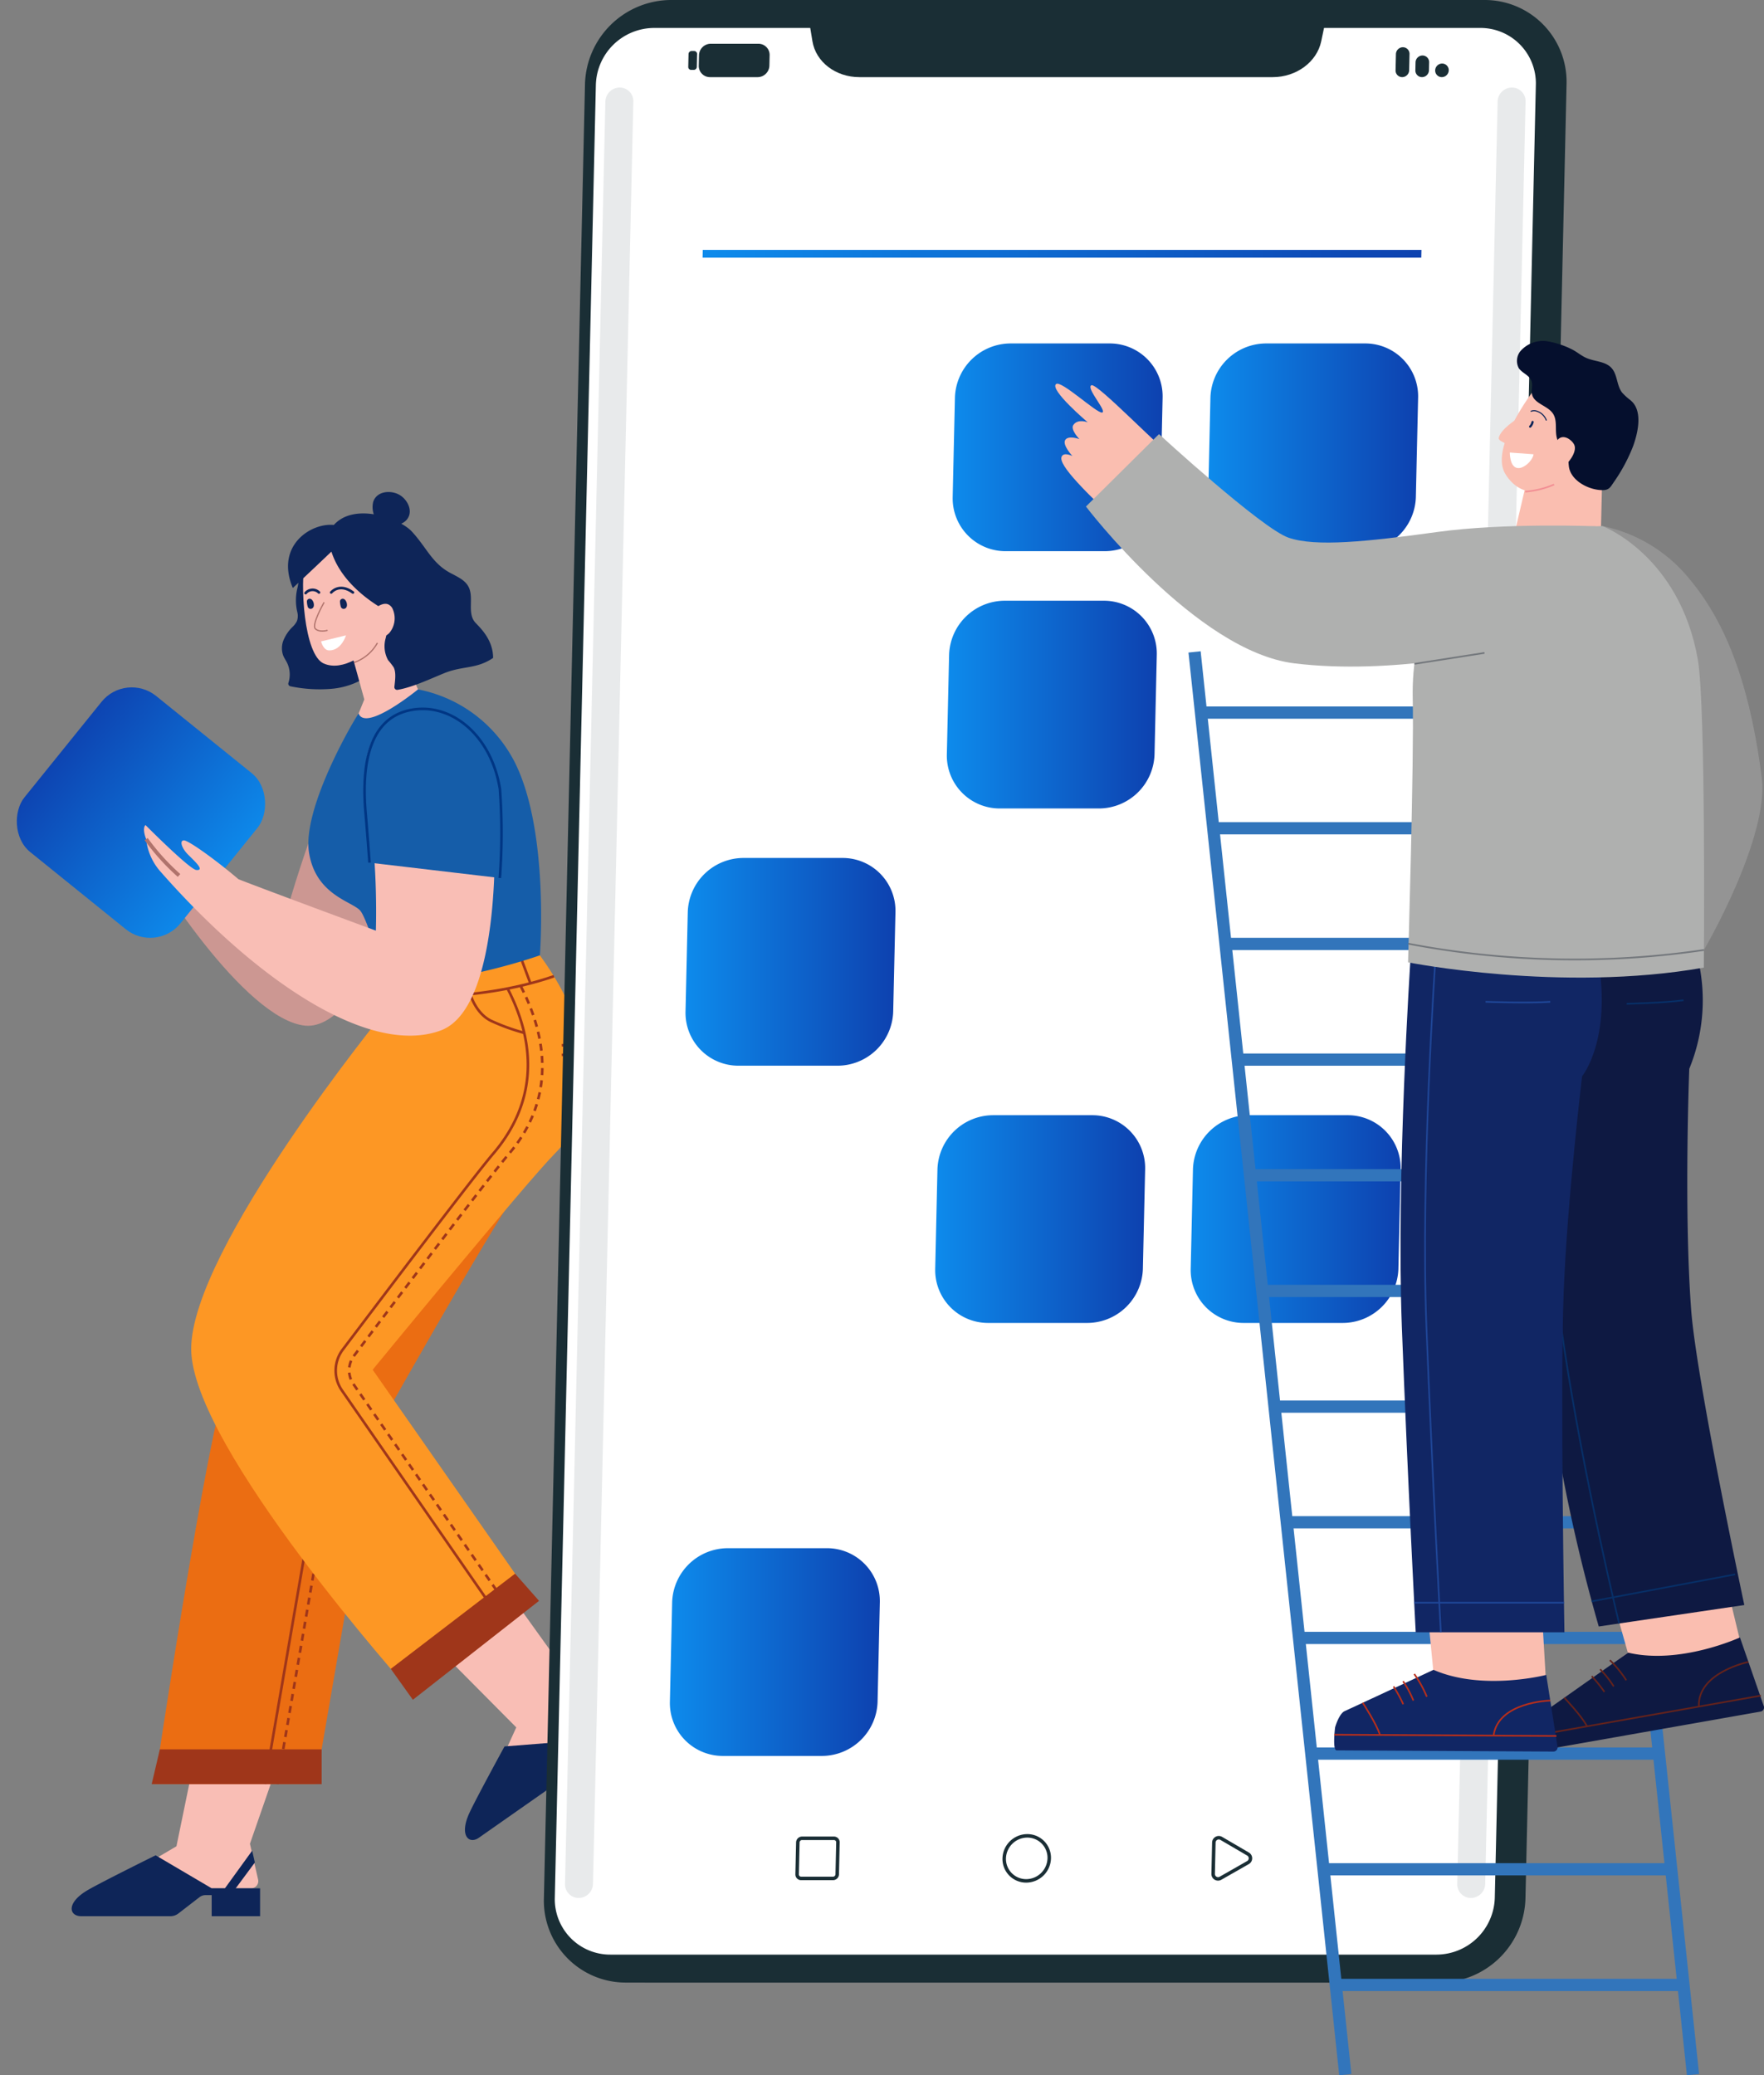 <svg xmlns="http://www.w3.org/2000/svg" xmlns:xlink="http://www.w3.org/1999/xlink" width="351.877" height="413.863" viewBox="0 0 351.877 413.863">
  <rect x="0" y="0" width="351.877" height="413.863" fill="#808080" stroke="none"/>
  <defs>
    <linearGradient id="linear-gradient" x1="-0.05" y1="0.5" x2="1.05" y2="0.5" gradientUnits="objectBoundingBox">
      <stop offset="0" stop-color="#0d8bec"/>
      <stop offset="1" stop-color="#0d41af"/>
    </linearGradient>
    <linearGradient id="linear-gradient-2" x1="0" y1="0.5" x2="1" y2="0.5" xlink:href="#linear-gradient"/>
  </defs>
  <g id="Group_2235" data-name="Group 2235" transform="translate(-851.5 -1452)">
    <g id="Group_1569" data-name="Group 1569" transform="translate(271.308 1308.833)">
      <g id="Group_1561" data-name="Group 1561" transform="translate(636.43 241.285)">
        <path id="Path_2195" data-name="Path 2195" d="M637.48,253.461a6.08,6.08,0,0,0-3.05-2.685,4.6,4.6,0,0,0-1.169-.144,8.953,8.953,0,0,0-4.529,1.153,4.424,4.424,0,0,0-1.069.8,1.426,1.426,0,0,0-.47,1.223,8.029,8.029,0,0,1,.014,1.143,10.81,10.81,0,0,1-.3,1.745,10.229,10.229,0,0,0,.043,4.574,3.016,3.016,0,0,1-.084,1.767,4.176,4.176,0,0,1-.939,1.226,7.913,7.913,0,0,0-1.723,2.548,4.285,4.285,0,0,0-.083,3.07c.2.508.521.953.765,1.44a5.409,5.409,0,0,1,.281,4.049.531.531,0,0,0,.42.672,28.447,28.447,0,0,0,8.259.492,15.215,15.215,0,0,0,8.241-3.337" transform="translate(-623.877 -237.293)" fill="#0e2558"/>
        <path id="Path_2196" data-name="Path 2196" d="M627.3,251.716c-1.153,5.215-.273,19.3,3.632,21.052s8.833-2.166,10.3-3.928c2.145-2.577,6.2-13.467,2.562-16.938S628.914,244.4,627.3,251.716Z" transform="translate(-622.616 -238.579)" fill="#f9beb5"/>
        <path id="Path_2197" data-name="Path 2197" d="M633.389,264.859l2.856,10.353-1.136,2.8s-.756,5.583.166,5.867c3.7,1.135,11.868-10.26,11.868-10.26l-6.531-14.907" transform="translate(-619.813 -233.841)" fill="#f9beb5"/>
        <path id="Path_2198" data-name="Path 2198" d="M647.417,253.326c-1.132-4.937-7.327-8.071-12.666-7.252-4.371-1.257-12.867,3.347-9.068,12.4,0,0,3.377-3.123,7.7-7.259,2.732,8.569,13.11,12.895,13.11,12.895A17.976,17.976,0,0,0,647.417,253.326Z" transform="translate(-623.513 -239.327)" fill="#0e2558"/>
        <path id="Path_2199" data-name="Path 2199" d="M630.878,247.021c3.928-5.241,13.4-1.823,15.87.815,2.8,2.986,3.916,6,7.155,7.982,1.5.915,3.36,1.509,4.187,3.057,1.14,2.132-.257,5.122,1.244,7.019.632.8,3.678,3.247,3.678,7.2-3.321,2.268-6.014,1.537-9.7,3.024-2.676,1.079-6.36,2.843-9.364,3.344a.553.553,0,0,1-.629-.614c.147-1.286.384-2.907-.167-3.918a16.974,16.974,0,0,0-1.1-1.407,5.789,5.789,0,0,1-.507-4.236,9.487,9.487,0,0,0,.131-4.333,6.786,6.786,0,0,0-2.486-3.116" transform="translate(-620.886 -240.006)" fill="#0e2558"/>
        <path id="Path_2200" data-name="Path 2200" d="M638.536,247.593c-.758.081-1.294-.714-1.57-1.424a4.412,4.412,0,0,1-.28-2.944c.744-2.232,3.715-2.373,5.419-1.253,1.473.969,2.546,3.137,1.354,4.727-.832,1.11-2.556,1.359-3.822,1.6" transform="translate(-618.469 -241.285)" fill="#0e2558"/>
        <path id="Path_2201" data-name="Path 2201" d="M637,258.17c.017-.2.2-.34.364-.452.758-.517,1.693-1.053,2.533-.692a1.838,1.838,0,0,1,.926,1.032,4.562,4.562,0,0,1-.7,4.645c-1,1.082-3.639,1.818-4.08-.177" transform="translate(-618.681 -234.612)" fill="#f9beb5"/>
        <path id="Path_2202" data-name="Path 2202" d="M630.346,256.7s-2.559,4.463-1.754,5.268,2.445.313,2.445.313" transform="translate(-621.93 -234.699)" fill="none" stroke="#b0736c" stroke-miterlimit="10" stroke-width="0.25"/>
        <g id="Group_1559" data-name="Group 1559" transform="translate(11.579 21.29)">
          <path id="Path_2203" data-name="Path 2203" d="M631.993,256.761a4.224,4.224,0,0,0,.156,1,.6.6,0,0,0,.955.327c.656-.447.071-2.2-.789-1.84A.542.542,0,0,0,631.993,256.761Z" transform="translate(-631.99 -256.203)" fill="#0e2558"/>
        </g>
        <g id="Group_1560" data-name="Group 1560" transform="translate(4.981 21.29)">
          <path id="Path_2204" data-name="Path 2204" d="M627.37,256.761a4.154,4.154,0,0,0,.156,1,.6.6,0,0,0,.955.327c.655-.447.07-2.2-.789-1.84A.539.539,0,0,0,627.37,256.761Z" transform="translate(-627.367 -256.203)" fill="#0e2558"/>
        </g>
        <path id="Path_2205" data-name="Path 2205" d="M630.761,255.589s1.6-2,4.334,0" transform="translate(-620.936 -235.554)" fill="none" stroke="#0e2558" stroke-linecap="round" stroke-miterlimit="10" stroke-width="0.522"/>
        <path id="Path_2206" data-name="Path 2206" d="M627.186,255.61a1.813,1.813,0,0,1,2.667-.128" transform="translate(-622.463 -235.447)" fill="none" stroke="#0e2558" stroke-linecap="round" stroke-miterlimit="10" stroke-width="0.522"/>
        <path id="Path_2207" data-name="Path 2207" d="M629.346,262.519l4.972-1.2s-.879,3-3.341,3C629.776,264.322,629.346,262.519,629.346,262.519Z" transform="translate(-621.541 -232.727)" fill="#fff"/>
        <path id="Path_2208" data-name="Path 2208" d="M633.966,266.28a8.554,8.554,0,0,0,4.646-3.909" transform="translate(-619.567 -232.278)" fill="none" stroke="#b0736c" stroke-miterlimit="10" stroke-width="0.25"/>
      </g>
      <path id="Path_2209" data-name="Path 2209" d="M603.914,291.5s-.792,2.169.57,5.88c1.757,4.785,20.678,34.377,32.688,35.476s24.1-34.91,24.1-45.993-9.773-14.392-16.042-6.4-13.491,35.78-13.491,35.78Z" transform="translate(3.928 14.853)" fill="#cc9792"/>
      <path id="Path_2210" data-name="Path 2210" d="M614.645,296.273a24.032,24.032,0,0,0-3.271-5.736c-.545-.748-2.433-3.378-3.511-2.87-.741.35.04,2.321.334,2.874a11.447,11.447,0,0,0,1.6,2.144" transform="translate(5.58 19.786)" fill="#f9beb5"/>
      <g id="Group_1566" data-name="Group 1566" transform="translate(594.49 333.684)">
        <g id="Group_1563" data-name="Group 1563" transform="translate(0 152.822)">
          <path id="Path_2211" data-name="Path 2211" d="M619.574,414.824l-4.758,23.138s-18.98,11.161-18.98,11.4,18.067.888,18.067.888l8-3.909h7.81a1.427,1.427,0,0,0,1.39-1.743l-1.627-7.133,8.465-24.358" transform="translate(-593.916 -413.106)" fill="#f9beb5"/>
          <path id="Path_2212" data-name="Path 2212" d="M597.712,438.711c2.845-1.653,13.524-6.93,13.524-6.93l11.179,6.581h9.656v5.567h-9.656v-4.206h-1.229a1.957,1.957,0,0,0-1.193.407l-4.217,3.255a2.618,2.618,0,0,1-1.6.544H596.411C593.922,443.929,593.365,441.238,597.712,438.711Z" transform="translate(-594.49 -405.128)" fill="#0e2558"/>
          <g id="Group_1562" data-name="Group 1562" transform="translate(30.559 25.735)">
            <path id="Path_2213" data-name="Path 2213" d="M617.292,439.684l4.591-6.189-.538-2.358-5.442,7.515Z" transform="translate(-615.902 -431.138)" fill="#0e2558"/>
          </g>
        </g>
        <path id="Path_2214" data-name="Path 2214" d="M680.591,306.027s14.57,23.013-1.647,46.255c-6.554,9.394-28.587,48.6-28.587,48.6L638.2,471.312h-32.12s10.3-69.764,14.941-82.347,33.6-71.649,33.6-71.649v-9.137" transform="translate(-589.538 -306.027)" fill="#eb6d12"/>
        <path id="Path_2215" data-name="Path 2215" d="M659.666,337.458c-6.554,9.392-26.02,50-26.02,50l-12.154,70.426" transform="translate(-582.956 -292.6)" fill="none" stroke="#9f361a" stroke-miterlimit="10" stroke-width="0.522"/>
        <path id="Path_2216" data-name="Path 2216" d="M661.391,337.458c-6.554,9.392-26.021,50-26.021,50l-12.154,70.426" transform="translate(-582.219 -292.6)" fill="none" stroke="#9f361a" stroke-miterlimit="10" stroke-width="0.522" stroke-dasharray="1.392 1.044"/>
        <g id="Group_1565" data-name="Group 1565" transform="translate(72.369 125.759)">
          <path id="Path_2217" data-name="Path 2217" d="M645.2,405.92l16.316,16.433s-9.018,19.754-8.884,19.945,15.1-9.5,15.1-9.5l4.249-7.683,6.308-4.419a1.405,1.405,0,0,0,.137-2.194l-5.349-4.841-14.011-19.514" transform="translate(-645.198 -394.144)" fill="#f9beb5"/>
          <path id="Path_2218" data-name="Path 2218" d="M650.349,431.759c1.363-2.946,7-13.25,7-13.25l12.753-1.009,7.8-5.462,3.15,4.5-7.8,5.462-2.381-3.4-.993.7a1.926,1.926,0,0,0-.733,1l-1.566,5.015a2.577,2.577,0,0,1-.982,1.343s-12.344,8.645-14.353,10.053S648.266,436.259,650.349,431.759Z" transform="translate(-643.377 -386.5)" fill="#0e2558"/>
          <g id="Group_1564" data-name="Group 1564" transform="translate(28.867 20.375)">
            <path id="Path_2219" data-name="Path 2219" d="M667.13,417.617l.207-7.6-1.768-1.6-.145,9.15Z" transform="translate(-665.424 -408.42)" fill="#0e2558"/>
          </g>
        </g>
        <path id="Path_2220" data-name="Path 2220" d="M650.922,307.974l-1.175,9.342s-38.553,47.263-38.553,67.2c0,19.464,43.506,68.038,43.506,68.038l24.368-18.545L647.394,388.67S678.36,350.943,683.7,345.6c8.941-8.941,8.332-24.174-2.953-39.572" transform="translate(-587.354 -306.027)" fill="#fd9724"/>
        <path id="Path_2221" data-name="Path 2221" d="M638.5,312.773s17.13,1.763,33.392-3.823" transform="translate(-575.691 -304.778)" fill="none" stroke="#9f361a" stroke-miterlimit="10" stroke-width="0.522"/>
        <line id="Line_347" data-name="Line 347" y1="5.509" transform="translate(70.061 2.747)" fill="none" stroke="#9f361a" stroke-linecap="round" stroke-miterlimit="10" stroke-width="0.522"/>
        <line id="Line_348" data-name="Line 348" x1="1.891" y1="5.095" transform="translate(89.611 0.491)" fill="none" stroke="#9f361a" stroke-miterlimit="10" stroke-width="0.522"/>
        <path id="Path_2222" data-name="Path 2222" d="M664.379,436.644l-31.748-45.83a6.936,6.936,0,0,1,.164-8.135c7.394-9.795,26.078-34.481,30-39.064,8.222-9.615,9.083-20.925,2.886-32.948" transform="translate(-578.726 -304.044)" fill="none" stroke="#9f361a" stroke-miterlimit="10" stroke-width="0.522"/>
        <path id="Path_2223" data-name="Path 2223" d="M664.069,432.83l-29.931-43.14a4.842,4.842,0,0,1,.111-5.677c6.624-8.777,26.82-35.488,30.911-40.275,8.224-9.615,8.57-21.335,2.373-33.356" transform="translate(-577.923 -304.167)" fill="none" stroke="#9f361a" stroke-miterlimit="10" stroke-width="0.522" stroke-dasharray="1.392 1.044"/>
        <path id="Path_2224" data-name="Path 2224" d="M650.2,311.446s1.068,3.846,4.172,5.338a41.49,41.49,0,0,0,6.591,2.389" transform="translate(-570.694 -303.712)" fill="none" stroke="#9f361a" stroke-miterlimit="10" stroke-width="0.522"/>
        <path id="Path_2225" data-name="Path 2225" d="M662.987,318.871a20.758,20.758,0,0,0,3.931-.859" transform="translate(-565.229 -300.907)" fill="none" stroke="#9f361a" stroke-miterlimit="10" stroke-width="0.522"/>
        <path id="Path_2226" data-name="Path 2226" d="M662.987,320.189a18.456,18.456,0,0,0,4.324-.8" transform="translate(-565.229 -300.321)" fill="none" stroke="#9f361a" stroke-miterlimit="10" stroke-width="0.522"/>
        <path id="Path_2227" data-name="Path 2227" d="M639.09,411.411l4.407,6.169,25.167-19.729-4.779-5.424Z" transform="translate(-575.438 -269.118)" fill="#9f361a"/>
        <path id="Path_2228" data-name="Path 2228" d="M605.672,423.915l1.632-6.938h32.273v6.938Z" transform="translate(-589.714 -258.63)" fill="#9f361a"/>
      </g>
      <path id="Path_2230" data-name="Path 2230" d="M668.9,283.714a27.524,27.524,0,0,0-19.457-14.846s-10.427,8.552-11.854,4.8c-1.516,2.255-11.219,19.087-9.895,27.7s8.776,9.8,10.266,11.673,5.011,13.824,5.478,14.653c15.023-.293,30.313-5.794,30.313-5.794S675.654,297.607,668.9,283.714Z" transform="translate(14.133 11.783)" fill="#155da9"/>
      <rect id="Rectangle_372" data-name="Rectangle 372" width="40.003" height="40.003" rx="7.75" transform="matrix(-0.778, -0.628, 0.628, -0.778, 611.312, 333.344)" fill="url(#linear-gradient)"/>
      <g id="Group_1568" data-name="Group 1568" transform="translate(608.914 284.536)">
        <path id="Path_2231" data-name="Path 2231" d="M673.783,285.651c-2.64-10.059-11.055-15.405-18.466-12.733-6.39,2.3-7.684,9.753-5.847,19.562s1.381,23.06,1.381,23.06-23.072-8.532-27.412-10.26c-4.448-3.786-9.939-7.74-10.869-7.74s-.472,1.544.8,2.816c1.32,1.32,3.454,3.244,1.667,3.088-1.349-.118-10.14-8.963-10.14-8.963-.739.741.134,2.8.134,2.8a11.522,11.522,0,0,0,2.887,6.516c19.11,21.722,41.614,36.85,55.832,31.665C677.135,330.577,674.723,289.233,673.783,285.651Z" transform="translate(-604.597 -271.315)" fill="#f9beb5"/>
        <path id="Path_2232" data-name="Path 2232" d="M611.457,297.036a44.443,44.443,0,0,1-6.558-7.254" transform="translate(-604.468 -263.819)" fill="none" stroke="#b0736c" stroke-miterlimit="10" stroke-width="0.75"/>
        <path id="Path_2233" data-name="Path 2233" d="M662.427,287.582c-1.764-11.065-10.221-17.69-18.452-15.612-7.1,1.791-9.274,9.644-8.345,20.359.273,3.141.542,6.6.788,9.926l25.992,3.06A122.229,122.229,0,0,0,662.427,287.582Z" transform="translate(-591.427 -271.59)" fill="#155da9"/>
        <path id="Path_2234" data-name="Path 2234" d="M662.409,305.314a122.229,122.229,0,0,0,.017-17.733c-1.764-11.065-10.221-17.69-18.452-15.612-7.1,1.791-9.274,9.644-8.345,20.359.273,3.141.542,6.6.788,9.926" transform="translate(-591.427 -271.59)" fill="none" stroke="#003684" stroke-miterlimit="10" stroke-width="0.522"/>
      </g>
    </g>
    <path id="Path_2045" data-name="Path 2045" d="M408.459,731.262l-10.353,4.408-13.537-22.558,10.353-4.408Z" transform="translate(579.819 1079.003)" fill="#ffaa95"/>
    <path id="Path_2046" data-name="Path 2046" d="M394.981,725.1l10.771-6.619a.888.888,0,0,1,1.166.184l6.466,7.768a1.807,1.807,0,0,1-.49,2.649c-3.794,2.244-5.739,3.135-10.476,6.047-2.914,1.79-6.985,4.71-11.007,7.182-3.937,2.418-6.684-1.374-5.231-2.765,6.52-6.233,6.338-9.19,7.562-12.871A2.938,2.938,0,0,1,394.981,725.1Z" transform="translate(580.959 1088.039)" fill="#1a2e35"/>
    <path id="Path_2060" data-name="Path 2060" d="M405.157,716.584l-17.514,7.458-4.21-4.712,20.207-9.7Z" transform="translate(578.755 1079.869)" fill="#454e84"/>
    <path id="Path_2067" data-name="Path 2067" d="M388.854,725.5c1.4.267,3.395-1.465,4.454-2.523a.267.267,0,0,0,.06-.287.27.27,0,0,0-.24-.168c-.461-.014-4.526-.1-5.332,1.087a.9.9,0,0,0-.06.915,1.561,1.561,0,0,0,.955.936Q388.77,725.485,388.854,725.5Zm.1-.523a1.007,1.007,0,0,1-.729-.665.378.378,0,0,1,.012-.4c.422-.626,2.6-.849,4.228-.86C391,724.408,389.712,725.122,388.955,724.979Z" transform="translate(582.7 1091.953)" fill="#5860aa"/>
    <path id="Path_2068" data-name="Path 2068" d="M392.774,724.529a.266.266,0,0,0,.217-.4c-.072-.118-1.788-2.869-3.391-3.152a1.383,1.383,0,0,0-1.147.287.929.929,0,0,0-.374,1.1c.283.767,1.6,1.451,2.837,1.837A6.233,6.233,0,0,0,392.774,724.529Zm-.523-.56c-1.358-.167-3.4-1.052-3.673-1.792-.043-.12-.06-.287.207-.5a.857.857,0,0,1,.723-.18,1.307,1.307,0,0,1,.167.041A6.713,6.713,0,0,1,392.251,723.969Z" transform="translate(583.056 1090.481)" fill="#5860aa"/>
    <path id="Path_2078" data-name="Path 2078" d="M393.854,593.477l10.726-5.721-10.625-4.249s-5.586,4.584-4.677,9.172Z" transform="translate(584.14 961.627)" fill="#ffaa95"/>
    <path id="Path_2079" data-name="Path 2079" d="M406.74,582.723l-9.088-3.076-6.695,8.744,11.953,2.983Z" transform="translate(585.809 958.009)" fill="#ffaa95"/>
    <g id="Group_1532" data-name="Group 1532" transform="translate(959.994 1452)">
      <g id="Group_1523" data-name="Group 1523">
        <path id="Path_2080" data-name="Path 2080" d="M409.642,535.438h158.4a16.323,16.323,0,0,1,16.345,16.723l-8.2,361.929a17.238,17.238,0,0,1-17.1,16.723h-158.4a16.32,16.32,0,0,1-16.343-16.723l8.2-361.929A17.241,17.241,0,0,1,409.642,535.438Z" transform="translate(-380.389 -535.438)" fill="#1a2e35"/>
        <path id="Path_2081" data-name="Path 2081" d="M407.6,535.438H566a16.321,16.321,0,0,1,16.343,16.723l-8.2,361.929a17.238,17.238,0,0,1-17.1,16.723h-158.4a16.32,16.32,0,0,1-16.343-16.723l8.2-361.929A17.238,17.238,0,0,1,407.6,535.438Z" transform="translate(-382.301 -535.438)" fill="#1a2e35"/>
        <path id="Path_2082" data-name="Path 2082" d="M570.933,911.185l8.188-361.514a11.052,11.052,0,0,0-11.1-11.356H403.227a11.672,11.672,0,0,0-11.613,11.356l-8.188,361.514a11.052,11.052,0,0,0,11.1,11.356H559.319A11.672,11.672,0,0,0,570.933,911.185Z" transform="translate(-381.249 -532.741)" fill="#fff"/>
        <g id="Group_1520" data-name="Group 1520" transform="translate(50.163 365.765)">
          <path id="Path_2083" data-name="Path 2083" d="M451.674,733.133a1.32,1.32,0,0,1-.651-1.174l.141-6.247a1.331,1.331,0,0,1,2-1.118l5.34,3.123a1.33,1.33,0,0,1-.014,2.3h0l-5.479,3.125a1.351,1.351,0,0,1-.661.176A1.326,1.326,0,0,1,451.674,733.133Zm6.475-3.716a.635.635,0,0,0,.006-1.1l-5.34-3.123a.634.634,0,0,0-.953.533l-.141,6.247a.634.634,0,0,0,.948.566l5.481-3.123Z" transform="translate(-368.035 -724.038)" fill="#1a2e35"/>
          <path id="Path_2084" data-name="Path 2084" d="M430.857,732.476a4.711,4.711,0,0,1-1.343-3.427h0a4.972,4.972,0,0,1,4.941-4.83,4.715,4.715,0,0,1,4.735,4.846,4.969,4.969,0,0,1-4.939,4.832A4.711,4.711,0,0,1,430.857,732.476Zm-.647-3.412h0a4.024,4.024,0,0,0,4.042,4.135,4.27,4.27,0,0,0,4.243-4.15,4.021,4.021,0,0,0-4.04-4.133A4.272,4.272,0,0,0,430.21,729.064Z" transform="translate(-388.201 -724.218)" fill="#1a2e35"/>
          <path id="Path_2085" data-name="Path 2085" d="M408.517,732.826a1.142,1.142,0,0,1-.325-.827l.145-6.373a1.187,1.187,0,0,1,1.18-1.155h6.371a1.138,1.138,0,0,1,1.145,1.17l-.143,6.373a1.19,1.19,0,0,1-1.182,1.155h-6.372A1.136,1.136,0,0,1,408.517,732.826Zm1-7.657a.487.487,0,0,0-.484.473l-.143,6.373a.443.443,0,0,0,.446.457h6.372a.487.487,0,0,0,.484-.473l.143-6.373a.444.444,0,0,0-.448-.457Z" transform="translate(-408.191 -723.981)" fill="#1a2e35"/>
        </g>
        <g id="Group_1521" data-name="Group 1521" transform="translate(169.888 9.422)">
          <path id="Path_2086" data-name="Path 2086" d="M475.448,541.979h0a1.321,1.321,0,0,1,1.323,1.354h0a1.4,1.4,0,0,1-1.385,1.356h0a1.323,1.323,0,0,1-1.323-1.356h0A1.4,1.4,0,0,1,475.448,541.979Z" transform="translate(-466.161 -538.728)" fill="#1a2e35"/>
          <path id="Path_2087" data-name="Path 2087" d="M473.445,541.15h0a1.321,1.321,0,0,1,1.323,1.354l-.035,1.606a1.4,1.4,0,0,1-1.385,1.356h0a1.323,1.323,0,0,1-1.325-1.356l.037-1.606A1.4,1.4,0,0,1,473.445,541.15Z" transform="translate(-468.072 -539.505)" fill="#1a2e35"/>
          <path id="Path_2088" data-name="Path 2088" d="M471.443,540.3h0a1.323,1.323,0,0,1,1.325,1.354l-.074,3.251a1.4,1.4,0,0,1-1.385,1.356h0a1.324,1.324,0,0,1-1.325-1.356l.074-3.251A1.4,1.4,0,0,1,471.443,540.3Z" transform="translate(-469.984 -540.301)" fill="#1a2e35"/>
        </g>
        <g id="Group_1522" data-name="Group 1522" transform="translate(28.794 8.725)">
          <path id="Path_2089" data-name="Path 2089" d="M400.626,539.941h9.523a2.23,2.23,0,0,1,2.232,2.284l-.047,2.091A2.356,2.356,0,0,1,410,546.6h-9.521a2.229,2.229,0,0,1-2.232-2.284l.047-2.091A2.355,2.355,0,0,1,400.626,539.941Z" transform="translate(-396.148 -539.941)" fill="#1a2e35"/>
          <path id="Path_2090" data-name="Path 2090" d="M397.831,540.69h.512a.582.582,0,0,1,.583.6l-.058,2.563a.615.615,0,0,1-.61.6h-.512a.582.582,0,0,1-.583-.6l.058-2.563A.614.614,0,0,1,397.831,540.69Z" transform="translate(-397.162 -539.239)" fill="#1a2e35"/>
        </g>
        <path id="Path_2091" data-name="Path 2091" d="M419.685,549.148H502.14c4.72,0,8.816-3.026,9.68-7.151l1-4.772H409.544l.785,4.772C411.007,546.121,414.965,549.148,419.685,549.148Z" transform="translate(-356.76 -533.764)" fill="#1a2e35"/>
        <path id="Path_2092" data-name="Path 2092" d="M479.061,905.493h0a2.871,2.871,0,0,0,2.85-2.788l8.052-355.471a2.72,2.72,0,0,0-2.724-2.786h0a2.873,2.873,0,0,0-2.85,2.786L476.336,902.7A2.722,2.722,0,0,0,479.061,905.493Z" transform="translate(-294.141 -526.992)" fill="#1a2e35" opacity="0.1"/>
        <path id="Path_2093" data-name="Path 2093" d="M387.2,905.493h0a2.874,2.874,0,0,0,2.852-2.788l8.05-355.471a2.72,2.72,0,0,0-2.724-2.786h0a2.873,2.873,0,0,0-2.85,2.786L384.476,902.7A2.719,2.719,0,0,0,387.2,905.493Z" transform="translate(-380.262 -526.992)" fill="#1a2e35" opacity="0.1"/>
      </g>
      <g id="Group_1531" data-name="Group 1531" transform="translate(25.131 32.187)">
        <g id="Group_1529" data-name="Group 1529" transform="translate(0 36.305)">
          <g id="Group_1524" data-name="Group 1524" transform="translate(5.442)">
            <path id="Path_2094" data-name="Path 2094" d="M461.248,612.216h19.829a11.132,11.132,0,0,0,11.044-10.8l.45-19.827a10.542,10.542,0,0,0-10.556-10.8H462.186a11.136,11.136,0,0,0-11.044,10.8l-.448,19.827A10.538,10.538,0,0,0,461.248,612.216Z" transform="translate(-348.757 -570.788)" fill="url(#linear-gradient-2)"/>
            <path id="Path_2095" data-name="Path 2095" d="M408.639,612.216h19.827a11.132,11.132,0,0,0,11.044-10.8l.449-19.827a10.541,10.541,0,0,0-10.556-10.8H409.577a11.133,11.133,0,0,0-11.044,10.8l-.449,19.827A10.539,10.539,0,0,0,408.639,612.216Z" transform="translate(-398.081 -570.788)" fill="url(#linear-gradient-2)"/>
            <path id="Path_2096" data-name="Path 2096" d="M434.944,612.216h19.827a11.135,11.135,0,0,0,11.046-10.8l.448-19.827a10.541,10.541,0,0,0-10.556-10.8H435.882a11.133,11.133,0,0,0-11.044,10.8l-.449,19.827A10.539,10.539,0,0,0,434.944,612.216Z" transform="translate(-373.419 -570.788)" fill="url(#linear-gradient-2)"/>
          </g>
          <g id="Group_1525" data-name="Group 1525" transform="translate(55.246 51.304)">
            <path id="Path_2097" data-name="Path 2097" d="M460.65,638.7h19.827a11.135,11.135,0,0,0,11.046-10.8l.448-19.829a10.539,10.539,0,0,0-10.554-10.8H461.588a11.132,11.132,0,0,0-11.044,10.8l-.45,19.829A10.539,10.539,0,0,0,460.65,638.7Z" transform="translate(-399.123 -597.267)" fill="url(#linear-gradient-2)"/>
            <path id="Path_2098" data-name="Path 2098" d="M434.344,638.7h19.829a11.134,11.134,0,0,0,11.044-10.8l.45-19.829a10.54,10.54,0,0,0-10.556-10.8H435.282a11.132,11.132,0,0,0-11.044,10.8l-.45,19.829A10.541,10.541,0,0,0,434.344,638.7Z" transform="translate(-423.786 -597.267)" fill="url(#linear-gradient-2)"/>
          </g>
          <g id="Group_1526" data-name="Group 1526" transform="translate(3.117 102.607)">
            <path id="Path_2099" data-name="Path 2099" d="M460.05,665.174h19.829a11.136,11.136,0,0,0,11.044-10.8l.45-19.827a10.541,10.541,0,0,0-10.556-10.8H460.988a11.132,11.132,0,0,0-11.044,10.8l-.449,19.827A10.542,10.542,0,0,0,460.05,665.174Z" transform="translate(-347.557 -623.746)" fill="url(#linear-gradient-2)"/>
            <path id="Path_2100" data-name="Path 2100" d="M407.439,665.174h19.829a11.134,11.134,0,0,0,11.044-10.8l.45-19.827a10.541,10.541,0,0,0-10.556-10.8H408.377a11.135,11.135,0,0,0-11.044,10.8l-.45,19.827A10.542,10.542,0,0,0,407.439,665.174Z" transform="translate(-396.881 -623.746)" fill="url(#linear-gradient-2)"/>
            <path id="Path_2101" data-name="Path 2101" d="M433.744,665.174h19.829a11.134,11.134,0,0,0,11.044-10.8l.449-19.827a10.541,10.541,0,0,0-10.556-10.8H434.682a11.135,11.135,0,0,0-11.044,10.8l-.45,19.827A10.542,10.542,0,0,0,433.744,665.174Z" transform="translate(-372.219 -623.746)" fill="url(#linear-gradient-2)"/>
          </g>
          <g id="Group_1527" data-name="Group 1527" transform="translate(1.957 153.909)">
            <path id="Path_2102" data-name="Path 2102" d="M459.45,691.652h19.829a11.132,11.132,0,0,0,11.044-10.8l.45-19.829a10.542,10.542,0,0,0-10.556-10.8H460.39a11.136,11.136,0,0,0-11.046,10.8l-.449,19.829A10.542,10.542,0,0,0,459.45,691.652Z" transform="translate(-346.959 -650.224)" fill="url(#linear-gradient-2)"/>
            <path id="Path_2103" data-name="Path 2103" d="M406.838,691.652h19.829a11.132,11.132,0,0,0,11.044-10.8l.449-19.829a10.54,10.54,0,0,0-10.556-10.8H407.778a11.136,11.136,0,0,0-11.046,10.8l-.448,19.829A10.539,10.539,0,0,0,406.838,691.652Z" transform="translate(-396.282 -650.224)" fill="url(#linear-gradient-2)"/>
            <path id="Path_2104" data-name="Path 2104" d="M433.145,691.652h19.827a11.132,11.132,0,0,0,11.044-10.8l.45-19.829a10.541,10.541,0,0,0-10.556-10.8H434.083a11.136,11.136,0,0,0-11.046,10.8l-.448,19.829A10.539,10.539,0,0,0,433.145,691.652Z" transform="translate(-371.62 -650.224)" fill="url(#linear-gradient-2)"/>
          </g>
          <g id="Group_1528" data-name="Group 1528" transform="translate(0 240.258)">
            <path id="Path_2105" data-name="Path 2105" d="M458.441,736.217H478.27a11.134,11.134,0,0,0,11.044-10.8l.45-19.827a10.54,10.54,0,0,0-10.556-10.8H459.379a11.132,11.132,0,0,0-11.044,10.8l-.449,19.827A10.54,10.54,0,0,0,458.441,736.217Z" transform="translate(-345.948 -694.791)" fill="url(#linear-gradient-2)"/>
            <path id="Path_2106" data-name="Path 2106" d="M405.83,736.217h19.829a11.132,11.132,0,0,0,11.044-10.8l.449-19.827a10.54,10.54,0,0,0-10.556-10.8H406.768a11.134,11.134,0,0,0-11.044,10.8l-.45,19.827A10.54,10.54,0,0,0,405.83,736.217Z" transform="translate(-395.272 -694.791)" fill="url(#linear-gradient-2)"/>
            <path id="Path_2107" data-name="Path 2107" d="M432.135,736.217h19.829a11.132,11.132,0,0,0,11.044-10.8l.45-19.827a10.54,10.54,0,0,0-10.556-10.8H433.073a11.134,11.134,0,0,0-11.044,10.8l-.449,19.827A10.54,10.54,0,0,0,432.135,736.217Z" transform="translate(-370.61 -694.791)" fill="url(#linear-gradient-2)"/>
          </g>
        </g>
        <g id="Group_1530" data-name="Group 1530" transform="translate(6.526)">
          <path id="Path_2108" data-name="Path 2108" d="M398.64,562.707H542l.035-1.548H398.675Z" transform="translate(-398.64 -543.511)" fill="url(#linear-gradient-2)"/>
          <path id="Path_2109" data-name="Path 2109" d="M400.372,561.724a5.6,5.6,0,0,0,6.83.858l2.05,2.1a1.438,1.438,0,0,0,2.056-2.009l-2.05-2.1a5.6,5.6,0,0,0-.694-6.857,5.73,5.73,0,0,0-8.192,8.01Zm.885-.866a4.491,4.491,0,1,1,6.278.01A4.442,4.442,0,0,1,401.257,560.858Z" transform="translate(-398.492 -552.05)" fill="url(#linear-gradient-2)"/>
        </g>
      </g>
    </g>
    <g id="Group_1558" data-name="Group 1558" transform="translate(1062 1520)">
      <g id="Group_1547" data-name="Group 1547" transform="translate(27.788 62.007)">
        <line id="Line_328" data-name="Line 328" x2="30.069" y2="283.728" fill="none" stroke="#3275bb" stroke-linejoin="round" stroke-width="2.44"/>
        <line id="Line_329" data-name="Line 329" x2="30.069" y2="283.728" transform="translate(69.355)" fill="none" stroke="#3275bb" stroke-linejoin="round" stroke-width="2.44"/>
        <line id="Line_330" data-name="Line 330" x2="69.355" transform="translate(1.283 12.105)" fill="none" stroke="#3275bb" stroke-linejoin="round" stroke-width="2.44"/>
        <line id="Line_331" data-name="Line 331" x2="69.355" transform="translate(3.727 35.172)" fill="none" stroke="#3275bb" stroke-linejoin="round" stroke-width="2.44"/>
        <line id="Line_332" data-name="Line 332" x2="69.355" transform="translate(6.172 58.238)" fill="none" stroke="#3275bb" stroke-linejoin="round" stroke-width="2.44"/>
        <line id="Line_333" data-name="Line 333" x2="69.355" transform="translate(8.617 81.305)" fill="none" stroke="#3275bb" stroke-linejoin="round" stroke-width="2.44"/>
        <line id="Line_334" data-name="Line 334" x2="69.355" transform="translate(11.061 104.372)" fill="none" stroke="#3275bb" stroke-linejoin="round" stroke-width="2.44"/>
        <line id="Line_335" data-name="Line 335" x2="69.355" transform="translate(13.505 127.438)" fill="none" stroke="#3275bb" stroke-linejoin="round" stroke-width="2.44"/>
        <line id="Line_336" data-name="Line 336" x2="69.355" transform="translate(15.95 150.505)" fill="none" stroke="#3275bb" stroke-linejoin="round" stroke-width="2.44"/>
        <line id="Line_337" data-name="Line 337" x2="69.355" transform="translate(18.395 173.572)" fill="none" stroke="#3275bb" stroke-linejoin="round" stroke-width="2.44"/>
        <line id="Line_338" data-name="Line 338" x2="69.355" transform="translate(20.839 196.639)" fill="none" stroke="#3275bb" stroke-linejoin="round" stroke-width="2.44"/>
        <line id="Line_339" data-name="Line 339" x2="69.355" transform="translate(23.284 219.705)" fill="none" stroke="#3275bb" stroke-linejoin="round" stroke-width="2.44"/>
        <line id="Line_340" data-name="Line 340" x2="69.355" transform="translate(25.728 242.772)" fill="none" stroke="#3275bb" stroke-linejoin="round" stroke-width="2.44"/>
        <line id="Line_341" data-name="Line 341" x2="69.355" transform="translate(28.173 265.839)" fill="none" stroke="#3275bb" stroke-linejoin="round" stroke-width="2.44"/>
      </g>
      <g id="Group_1548" data-name="Group 1548" transform="translate(88.456)">
        <path id="Path_2161" data-name="Path 2161" d="M641.472,668.421l-.486,20.3s-10.13,6.513-17.039-3.207l2.311-9.867Z" transform="translate(-620.673 -647.649)" fill="#fabeb0"/>
        <path id="Path_2162" data-name="Path 2162" d="M630.588,664.153s-10.207,12.523-6.885,18.163c1.725,2.932,4.841,4.6,8.344,3.008,2.6-1.18,13.378-9.384,12.625-11.562C641.8,665.427,630.588,664.153,630.588,664.153Z" transform="translate(-622.426 -655.881)" fill="#fabeb0"/>
        <path id="Path_2163" data-name="Path 2163" d="M626.4,666.651s-3.181,2.009-3.564,3.725c-.17.759,2.4,1.459,2.4,1.459" transform="translate(-622.829 -651.063)" fill="#fabeb0"/>
        <path id="Path_2164" data-name="Path 2164" d="M623.585,668.924l4.733.351C628.151,671.062,623.77,674.629,623.585,668.924Z" transform="translate(-621.372 -646.679)" fill="#fff"/>
        <path id="Path_2165" data-name="Path 2165" d="M625.455,666.844a1.9,1.9,0,0,1-.483.922" transform="translate(-618.696 -650.691)" fill="none" stroke="#0e2558" stroke-linecap="round" stroke-linejoin="round" stroke-width="0.44"/>
        <path id="Path_2166" data-name="Path 2166" d="M628.057,667.953a3.013,3.013,0,0,0-1.892-1.781,1.53,1.53,0,0,0-1.128.021" transform="translate(-618.571 -652.175)" fill="none" stroke="#0e2558" stroke-linecap="round" stroke-linejoin="round" stroke-width="0.22"/>
        <path id="Path_2167" data-name="Path 2167" d="M646.736,673.138a11.97,11.97,0,0,1-1.669-1.517c-1.142-1.479-.885-3.684-2.214-5.014-1.242-1.239-3.295-1.18-4.923-1.895-.993-.436-1.816-1.16-2.774-1.663a17.073,17.073,0,0,0-5.178-1.687,5.953,5.953,0,0,0-4.826,1.608,3.1,3.1,0,0,0-.691,3.79c.668.961,2.062,1.391,2.5,2.463.369.9-.094,1.924.167,2.858.489,1.754,3.049,2.153,4.109,3.673s.278,3.593.94,5.3c.472,1.221,1.643,2.141,2.024,3.391.243.811.129,1.681.372,2.492.759,2.539,4.077,4.141,6.607,4.135,1.262,0,1.543-.565,2.214-1.564a33.758,33.758,0,0,0,3.848-7.149c.89-2.437,1.954-6.657-.123-8.862C646.994,673.376,646.868,673.255,646.736,673.138Z" transform="translate(-620.452 -661.328)" fill="#050f2d"/>
        <path id="Path_2168" data-name="Path 2168" d="M627.624,669.228c1.046-2.554,3.295-.908,3.8.182.674,1.45-1.4,4.006-2.258,4.378-1.737.747-3.025.474-2.976-.849" transform="translate(-616.352 -648.705)" fill="#fabeb0"/>
        <path id="Path_2169" data-name="Path 2169" d="M624.632,672.52A17.816,17.816,0,0,0,630.4,671.1" transform="translate(-619.352 -642.479)" fill="none" stroke="#f28f94" stroke-linejoin="round" stroke-width="0.32"/>
      </g>
      <g id="Group_1555" data-name="Group 1555" transform="translate(55.637 119.146)">
        <g id="Group_1551" data-name="Group 1551" transform="translate(41.353 105.268)">
          <g id="Group_1550" data-name="Group 1550">
            <g id="Group_1549" data-name="Group 1549">
              <path id="Path_2170" data-name="Path 2170" d="M656.041,737.955l8.344,34.55,2.158,10.47-38.281,6.753a1.79,1.79,0,0,1-2.015-1.526h0a1.858,1.858,0,0,1,.788-1.895l15.018-11.179-10.1-35.63" transform="translate(-624.827 -737.955)" fill="#fabeb0"/>
              <path id="Path_2171" data-name="Path 2171" d="M625.743,767.42c.152-1.391.6-3,1.265-3.473l16.023-11.3c10.4,2.457,22.3-3.034,22.3-3.034l4.788,13.788a.838.838,0,0,1-.638.993l-42.624,7.518C626,772.059,625.737,767.464,625.743,767.42Z" transform="translate(-625.743 -715.48)" fill="#0e1942"/>
              <path id="Path_2172" data-name="Path 2172" d="M630.4,751.157a22.83,22.83,0,0,1,3.269,4.015" transform="translate(-616.753 -712.493)" fill="none" stroke="#63221c" stroke-miterlimit="10" stroke-width="0.33"/>
              <path id="Path_2173" data-name="Path 2173" d="M629.739,751.778a20.423,20.423,0,0,1,2.712,3.426" transform="translate(-618.036 -711.295)" fill="none" stroke="#63221c" stroke-miterlimit="10" stroke-width="0.33"/>
              <path id="Path_2174" data-name="Path 2174" d="M629.167,752.248a28.6,28.6,0,0,1,2.53,3.137" transform="translate(-619.139 -710.388)" fill="none" stroke="#63221c" stroke-miterlimit="10" stroke-width="0.33"/>
            </g>
            <line id="Line_342" data-name="Line 342" x1="43.664" y2="7.702" transform="translate(0.084 45.74)" fill="none" stroke="#63221c" stroke-miterlimit="10" stroke-width="0.33"/>
            <path id="Path_2175" data-name="Path 2175" d="M646.355,751.278s-10.206,2.088-9.887,8.906" transform="translate(-605.072 -712.259)" fill="none" stroke="#63221c" stroke-miterlimit="10" stroke-width="0.33"/>
            <path id="Path_2176" data-name="Path 2176" d="M627.3,753.713s3.608,3.813,4.525,5.708" transform="translate(-622.747 -707.563)" fill="none" stroke="#63221c" stroke-miterlimit="10" stroke-width="0.33"/>
          </g>
        </g>
        <path id="Path_2177" data-name="Path 2177" d="M624,706.076s2.035,40.053,4.7,70.045a339.975,339.975,0,0,0,11.832,63.107l29.035-4.279s-9.562-44.938-10.6-58.864c-1.476-19.745-.38-48.071-.38-48.071a35.95,35.95,0,0,0,.509-26" transform="translate(-587.755 -702.011)" fill="#0e1942"/>
        <path id="Path_2178" data-name="Path 2178" d="M625.689,703.254s.032,47.19,4.665,77.853c4.056,26.842,10.983,55.124,10.983,55.124" transform="translate(-584.494 -699.614)" fill="none" stroke="#072f67" stroke-miterlimit="10" stroke-width="0.33"/>
        <line id="Line_343" data-name="Line 343" y1="5.383" x2="28.633" transform="translate(51.347 126.823)" fill="none" stroke="#072f67" stroke-miterlimit="10" stroke-width="0.33"/>
        <g id="Group_1554" data-name="Group 1554" transform="translate(0 108.997)">
          <g id="Group_1553" data-name="Group 1553">
            <g id="Group_1552" data-name="Group 1552">
              <path id="Path_2179" data-name="Path 2179" d="M650.5,742.025l2.074,35.49.266,10.69-38.869-.214a1.79,1.79,0,0,1-1.708-1.863h0a1.848,1.848,0,0,1,1.11-1.722l16.761-8.312-3.605-36.866" transform="translate(-610.378 -739.228)" fill="#fabeb0"/>
              <path id="Path_2180" data-name="Path 2180" d="M611.811,763.261c.4-1.344,1.128-2.85,1.863-3.192l17.774-8.253c9.8,4.282,22.478,1.01,22.478,1.01l2.264,14.427a.838.838,0,0,1-.808.861l-43.271-.24C611.24,767.868,611.8,763.3,611.811,763.261Z" transform="translate(-611.623 -714.95)" fill="#112664"/>
              <path id="Path_2181" data-name="Path 2181" d="M617.078,752.1a23.093,23.093,0,0,1,2.507,4.536" transform="translate(-601.102 -714.406)" fill="none" stroke="#b62e1b" stroke-miterlimit="10" stroke-width="0.33"/>
              <path id="Path_2182" data-name="Path 2182" d="M616.314,752.591a20.366,20.366,0,0,1,2.062,3.857" transform="translate(-602.575 -713.455)" fill="none" stroke="#b62e1b" stroke-miterlimit="10" stroke-width="0.33"/>
              <path id="Path_2183" data-name="Path 2183" d="M615.668,752.95a29.083,29.083,0,0,1,1.933,3.541" transform="translate(-603.821 -712.763)" fill="none" stroke="#b62e1b" stroke-miterlimit="10" stroke-width="0.33"/>
            </g>
            <line id="Line_344" data-name="Line 344" x1="44.331" y1="0.245" transform="translate(0.005 49.804)" fill="none" stroke="#b62e1b" stroke-miterlimit="10" stroke-width="0.33"/>
            <path id="Path_2184" data-name="Path 2184" d="M633.79,753.908s-10.415.228-11.311,6.99" transform="translate(-590.685 -710.915)" fill="none" stroke="#b62e1b" stroke-miterlimit="10" stroke-width="0.33"/>
            <path id="Path_2185" data-name="Path 2185" d="M613.567,754.057s2.87,4.4,3.435,6.426" transform="translate(-607.873 -710.628)" fill="none" stroke="#b62e1b" stroke-miterlimit="10" stroke-width="0.33"/>
          </g>
        </g>
        <path id="Path_2186" data-name="Path 2186" d="M618.131,704.99s-2.861,43.35-1.722,73.442,2.762,60.887,2.762,60.887h29.667s-.858-48.938-.164-67.453,3.687-43.435,3.687-43.435,6.551-7.948,2.724-25.866" transform="translate(-602.908 -700.943)" fill="#112664"/>
        <path id="Path_2187" data-name="Path 2187" d="M619.88,703.393s-2.973,43.35-1.79,73.442,2.87,60.887,2.87,60.887" transform="translate(-599.686 -699.345)" fill="none" stroke="#1f4697" stroke-miterlimit="10" stroke-width="0.33"/>
        <path id="Path_2188" data-name="Path 2188" d="M621.934,706.327s8.686.3,12.907,0" transform="translate(-591.736 -693.687)" fill="none" stroke="#1f4697" stroke-miterlimit="10" stroke-width="0.33"/>
        <path id="Path_2189" data-name="Path 2189" d="M631.548,706.926s7.644-.17,11.328-.706" transform="translate(-573.194 -693.893)" fill="none" stroke="#072f67" stroke-miterlimit="10" stroke-width="0.33"/>
        <line id="Line_345" data-name="Line 345" x2="29.876" transform="translate(15.977 132.473)" fill="none" stroke="#1f4697" stroke-miterlimit="10" stroke-width="0.33"/>
      </g>
      <g id="Group_1557" data-name="Group 1557" transform="translate(0 8.516)">
        <path id="Path_2190" data-name="Path 2190" d="M662.528,724.068c-2.8-21.988-8.739-32.807-14.541-39.739a30.175,30.175,0,0,0-17.238-10.4l-1.3,27.57s11.36,23.2,11.3,26.279c-.129,7.281-9.284,32.476-9.284,32.476l19.54-1.775S664.063,736.137,662.528,724.068Z" transform="translate(-521.611 -645.542)" fill="#949494"/>
        <path id="Path_2191" data-name="Path 2191" d="M618.39,680.9c-4.92-3.725-17.4-16.866-18.556-16.351s3.175,5.2,2.15,5.442-8.177-6.5-9.193-5.682c-1.377,1.116,6.317,7.635,6.317,7.635s-1.959-.791-2.873.521c-.647.931,1.207,2.826,1.207,2.826s-2.167-.82-2.82.161,1.423,3.21,1.423,3.21-1.745-.867-2.153.144c-.665,1.655,4.5,6.874,14.16,15.888" transform="translate(-592.626 -664.236)" fill="#fabeb0"/>
        <g id="Group_1556" data-name="Group 1556" transform="translate(70.377 28.387)">
          <path id="Path_2192" data-name="Path 2192" d="M655.417,673.929s15.358,5.793,19.036,26.6c1.634,9.258,1.2,61.505,1.2,61.464-28.508,5.034-59-1.054-59-1.054s1.209-40.228.934-52.511c-.659-29.337,22.779-33.908,22.779-33.908Z" transform="translate(-616.656 -673.929)" fill="#afb0af"/>
        </g>
        <path id="Path_2193" data-name="Path 2193" d="M675.653,703.628a176.747,176.747,0,0,1-58.986-1.259" transform="translate(-546.258 -590.691)" fill="none" stroke="#73777c" stroke-miterlimit="10" stroke-width="0.33"/>
        <path id="Path_2194" data-name="Path 2194" d="M696.431,686.05s-18.093-.732-31.676,1.145c-14.055,1.939-24.244,3-29.635,1.128s-25.834-20.653-25.834-20.653l-14.57,14.444s21.979,28.856,41.555,31.269,41.01-2.683,41.01-2.683" transform="translate(-588.596 -657.614)" fill="#afb0af"/>
        <line id="Line_346" data-name="Line 346" y1="2.183" x2="13.974" transform="translate(71.646 53.689)" fill="none" stroke="#73777c" stroke-miterlimit="10" stroke-width="0.33"/>
      </g>
    </g>
  </g>
</svg>
